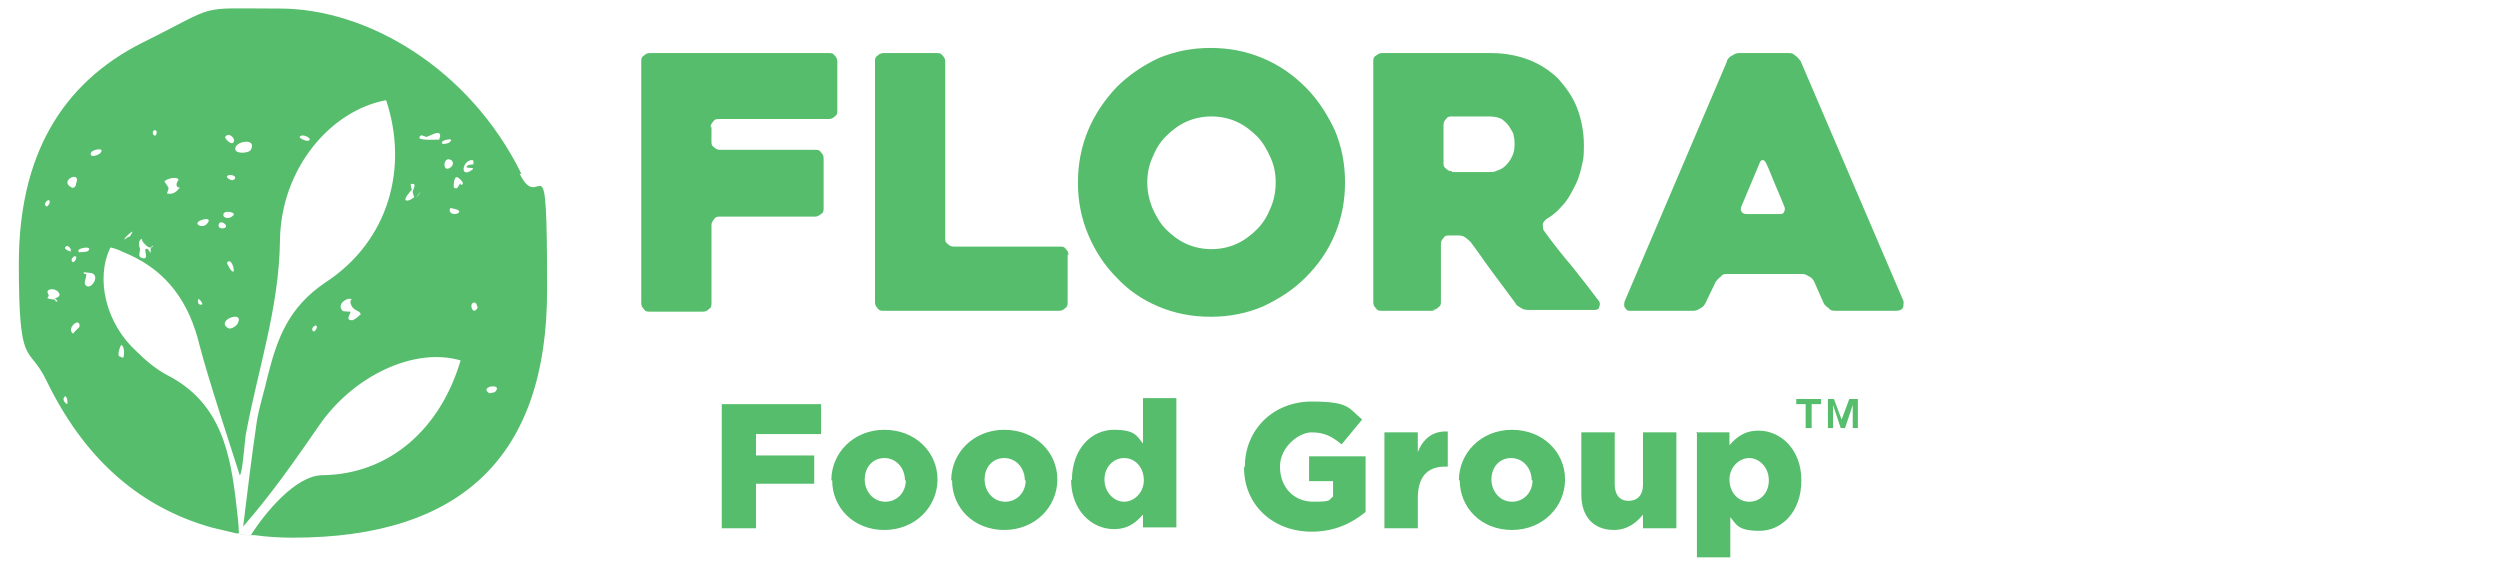 <svg xmlns="http://www.w3.org/2000/svg" width="292" height="66"><defs><style>.cls-1{fill:#55bd6b}</style></defs><g id="Layer_1"><path class="cls-1" d="M60.9 20.3C54.8 7.9 42.8 1 32.7 1S25.9.4 16.6 5C7.1 9.8 2.2 18.3 2.2 30.8s1.1 9.3 3.2 13.6c4.3 8.9 10.5 14.5 18.6 17 0 0 1 .3 1.1.3.8.2 1.7.4 2.5.6h.3c0-1.1-.2-2.3-.3-3.4-.7-6-1.8-11.9-8.1-15.1-1.3-.7-2.5-1.7-3.6-2.8-3.5-3.2-4.8-8.4-3-12.1.5.1 1 .3 1.4.5l.7.3c4.5 2 7.1 5.6 8.3 10.6 1.1 4.2 3.4 11.1 4.7 15.2.3 0 .6-4.1.7-4.7 1.4-7.6 3.9-14.8 4-22.7.1-8.4 5.9-15.2 12.4-16.4 2.6 7.8.4 16.4-7.1 21.3-4.3 2.9-5.6 6.5-6.7 10.8-.4 1.8-1 3.6-1.3 5.4-.6 4.1-1.1 8.2-1.6 12.3 3.4-3.9 6.1-7.8 8.8-11.7 4-5.9 11.2-9.3 16.6-7.7-2.4 8.1-8.4 13.3-16.1 13.4-3.2 0-6.8 4.5-8.4 7h.4c1.4.2 2.9.3 4.5.3 19.8 0 29.7-9.6 29.7-28.9s-.7-8.5-3.2-13.6Zm-46.7 20c.4.3.3 1.2.2 1.5l-.5-.2c-.2-.3.2-1.4.3-1.3Zm-3.9-11c-.2.2-1.1.1-1 .2-.8-.5 1.7-.9 1-.2Zm-1.4-7.9c0 .2-.2.8-.7.4-1.2-.8 1.3-1.9.7-.4Zm0 8.8s-.2.5-.4.4c-.5-.3.5-1.1.4-.4Zm-3.5-6.1c-.5-.3.5-1.2.4-.4 0 0-.2.5-.4.4Zm.9 10.7s.5.3.4.4c-.3.1-.2-.2-.3-.2-1.6-.2-.4-.2-.8-.7-.3-.6.8-.7 1.2-.2.5.6-.4.7-.4.8Zm1.5 12.4s-.6-.4-.3-.8c.3-.5.5.8.3.8Zm.4-17.8c.2 0-.7-.2-.6-.5.3-.5.9.3.6.5Zm.4 9.6c-1-.5.7-2.1.7-.9 0 .2-.9.8-.7.9Zm1.5-5.6c-.4-.3-.1-.6 0-1.4 0 .1-.5-.1-.3-.2.1 0 1 .1.9.1 1 .3 0 1.9-.6 1.5Zm1.6-15.5c-.2.2-1.2.6-1.1 0 0-.4 1.8-.8 1.1 0Zm15.6 13.8c-.3.2-.8-1-.8-1 .4-.6.8.4.8.8v.3Zm-1-15.7c.4-.7 1.4.3.9.7-.3.2-1-.6-.9-.7Zm1 5c-.3.2-.9-.3-.8-.4.3-.4 1.4 0 .8.4Zm-.1 4.2c-.4.4-1 .3-1.1 0-.2-.8 1.7-.4 1.1 0Zm-11.9 2.2c-.2.4-.1.1-.5.4-1.1.8 1.3-1.6.5-.4Zm2.3 1.6c0 1.3-.1-.2-.6.1-.2.1.5 1.4-.5 1-.5-.2 0-.8-.2-1.2 0 0-.3-1 .4-1-.5 0 .6 1.1.8 1h.2c0-.4.3-.1 0 0Zm.6-13.2c-.4.2-.5-.6-.1-.6.3 0 .2.5.1.6Zm2.7 6.2c-.4.6-.9.7-1.4.6l.2-.6c0-.1-.5-.8-.5-.8.2-.3 1.3-.6 1.6-.3.2.1-.4.5-.1.9.1.2.4-.1.2.3Zm2.6 13.6c-.5 0-.4-.6-.3-.7 0 0 .7.6.3.7Zm.7-9.5c-.2.3-.7.4-1 .2-.8-.5 1.9-1.2 1-.2Zm1.4 0c.2-.4 1.1.2.7.5-.4.2-1 0-.7-.5Zm2.2 11.6c0 .2-.8.9-1.2.6-1.4-.9 1.9-2.1 1.2-.6Zm1.5-20.2c-.2.4-1.7.5-1.8 0-.3-1 2.6-1.5 1.8 0Zm6.8-1.1c-.3.2-1.2-.3-1.1-.4.3-.5 1.5.2 1.1.4Zm.9 21.9s-.2.5-.4.4c-.5-.3.5-1.1.4-.4Zm5-1.5c0 .1-.8.7-.9.6-.9 0 0-.9-.2-1 0 0-.8 0-.9-.1-.7-.8.5-1.5.9-1.4.5.1-.3 0 .2.9.4.6 1.1.5 1 1Zm6.5-13.9s0 .1-.2.2c-.3.2-.6.4-.9.3-.3-.1.6-1.2.7-1.2 0 0-.2-.7-.1-.7.8-.2.2.7.2.9 0 .2.2.6.2.8 0 0 .1 0 .2-.1.8-1.2.5-.5 0 0Zm2.9-6.9s-.2.3 0 .3c-.6 0-3.2.2-2.2-.5.1 0 .6.2.6.2.8-.3 1.7-.9 1.6 0Zm.3.8c-.6-.4 1.8-.9.7-.1 0 0-.7.2-.7.1Zm1 1.9c.4.3.1.7 0 .8-1.1.9-1-1.4 0-.8Zm.8 6.2c-.6.3-1.2-.1-.9-.6 0 0 1.5.2.9.6Zm.3-3.5c-.4.4-.3.8-.8.5 0 0-.1-1.8.7-1 .8.7 0 .8.1.6Zm1.5-2.6v.4s-.8 0-.8.3c0 .2 1 0 .7.3-1.6 1.2-1.2-1.2 0-1.1Zm-.1 16.6c.5-.3.5.5.6.5-.5 1-1-.2-.6-.5Zm2.6 10.4s-.7.2-.7.1c-1.2-.8 1.8-1.2.7-.1ZM27.9 62.4l1.6.2c-.4 0-1.2-.2-1.5-.2ZM83.1 14.8v1.7c0 .3 0 .5.3.7.2.2.4.3.7.3h11.1c.3 0 .5 0 .7.3.2.2.3.4.3.7v5.8c0 .3 0 .5-.3.7s-.4.3-.7.3H84.1c-.3 0-.5 0-.7.3s-.3.4-.3.7v9.1c0 .3 0 .5-.3.7-.2.2-.4.3-.7.3h-6.2c-.3 0-.5 0-.7-.3-.2-.2-.3-.4-.3-.7V7.2c0-.3 0-.5.3-.7.2-.2.4-.3.7-.3h20.9c.3 0 .5 0 .7.3.2.2.3.4.3.7v5.7c0 .3 0 .5-.3.7-.2.2-.4.3-.7.3H84c-.3 0-.5 0-.7.3-.2.2-.3.4-.3.7ZM124.7 29.7v5.6c0 .3 0 .5-.3.7-.2.2-.4.3-.7.3h-20.5c-.3 0-.5 0-.7-.3-.2-.2-.3-.4-.3-.7V7.2c0-.3 0-.5.3-.7.2-.2.4-.3.7-.3h6.2c.3 0 .5 0 .7.3.2.2.3.4.3.7v20.6c0 .3 0 .5.3.7.2.2.4.3.7.3h12.4c.3 0 .5 0 .7.3.2.2.3.4.3.7ZM125.9 21.3c0-2.1.4-4.2 1.2-6.1.8-1.9 1.9-3.5 3.3-5 1.4-1.4 3-2.5 4.9-3.4 1.9-.8 3.9-1.2 6.1-1.2s4.2.4 6.1 1.2c1.9.8 3.5 1.9 5 3.4 1.4 1.4 2.5 3.1 3.4 5 .8 1.9 1.2 3.9 1.2 6.1s-.4 4.2-1.2 6.1c-.8 1.9-1.9 3.5-3.4 5s-3.1 2.5-5 3.4c-1.9.8-3.9 1.2-6.1 1.2s-4.2-.4-6.1-1.2c-1.9-.8-3.5-1.9-4.9-3.4-1.4-1.4-2.5-3.1-3.3-5-.8-1.9-1.2-3.9-1.2-6.1Zm8.1 0c0 1 .2 2 .6 3 .4.9.9 1.8 1.6 2.5.7.7 1.5 1.3 2.4 1.7.9.4 1.9.6 2.9.6s2-.2 2.9-.6c.9-.4 1.7-1 2.4-1.7s1.2-1.5 1.6-2.5c.4-.9.6-1.9.6-3s-.2-2-.6-2.9c-.4-.9-.9-1.8-1.6-2.5-.7-.7-1.5-1.3-2.4-1.7-.9-.4-1.9-.6-2.9-.6s-2 .2-2.9.6c-.9.4-1.7 1-2.4 1.7s-1.2 1.5-1.6 2.5c-.4.9-.6 1.9-.6 2.9ZM167.6 36.3h-6.2c-.3 0-.5 0-.7-.3-.2-.2-.3-.4-.3-.7V7.2c0-.3 0-.5.3-.7s.4-.3.7-.3h12.8c1.6 0 3.1.3 4.4.8 1.3.5 2.5 1.3 3.4 2.2.9 1 1.7 2.1 2.2 3.4.5 1.3.8 2.8.8 4.4s-.1 1.7-.3 2.6-.5 1.7-.9 2.4c-.4.8-.8 1.5-1.4 2.1-.5.6-1.1 1.1-1.8 1.5-.2.2-.4.4-.4.6 0 .2 0 .5.1.7 1 1.4 2.1 2.8 3.3 4.2 1.2 1.5 2.2 2.8 3.1 4 .2.2.2.5.1.7 0 .3-.3.4-.5.4h-7.7c-.3 0-.6 0-.9-.2-.3-.2-.6-.3-.7-.6-.9-1.2-1.7-2.3-2.6-3.5-.9-1.2-1.7-2.4-2.6-3.6-.2-.2-.4-.4-.7-.6-.3-.2-.6-.2-.9-.2h-.9c-.3 0-.5 0-.7.3-.2.2-.3.4-.3.7v6.7c0 .3 0 .5-.3.7-.2.2-.4.3-.7.3Zm2-16.2h4.3c.3 0 .7 0 1-.2.4-.1.7-.3 1-.6.3-.3.5-.6.7-1 .2-.4.3-.8.3-1.4s0-.6-.1-1c0-.4-.3-.7-.5-1.1-.2-.3-.5-.6-.9-.9-.4-.2-.9-.3-1.5-.3h-4.3c-.3 0-.5 0-.7.3-.2.2-.3.4-.3.7V19c0 .3 0 .5.3.7.2.2.4.3.7.3ZM201.7 7.1c.1-.2.3-.5.6-.6.3-.2.5-.3.8-.3h5.8c.3 0 .5 0 .8.3.3.2.4.4.6.6l12 28c.1.2 0 .5 0 .8-.2.3-.4.4-.9.4h-7c-.3 0-.6 0-.8-.3-.3-.2-.5-.4-.6-.6l-1.1-2.5c-.1-.2-.3-.5-.6-.6-.3-.2-.5-.3-.8-.3h-8.7c-.3 0-.6 0-.8.3-.3.2-.4.4-.6.6l-1.2 2.5c-.1.2-.3.5-.6.6-.3.2-.5.3-.8.3h-7.5c-.2 0-.3-.1-.4-.2 0-.1-.2-.2-.2-.4s0-.4.1-.6l11.9-27.9Zm2.4 17.9h3.7c.3 0 .5 0 .6-.3.1-.2.1-.4 0-.6-.3-.7-.6-1.5-1-2.4-.4-.9-.7-1.8-1.1-2.6-.1-.2-.2-.4-.4-.4s-.3.1-.4.4l-2.1 5c-.1.2-.1.5 0 .6.1.2.3.3.6.3ZM84.3 47.2h11.6v3.5h-7.6v2.5h6.8v3.3h-6.8v5.2h-4V47.2ZM97.1 56.1c0-3.2 2.6-5.9 6.2-5.9s6.2 2.6 6.2 5.8c0 3.2-2.6 5.9-6.2 5.9s-6.1-2.6-6.1-5.8Zm8.6 0c0-1.4-1-2.6-2.4-2.6S101 54.6 101 56s1 2.6 2.4 2.6 2.4-1.1 2.4-2.5ZM111.1 56.1c0-3.2 2.6-5.9 6.2-5.9s6.2 2.6 6.2 5.8c0 3.2-2.6 5.9-6.2 5.9s-6.1-2.6-6.1-5.8Zm8.6 0c0-1.4-1-2.6-2.4-2.6S115 54.6 115 56s1 2.6 2.4 2.6 2.4-1.1 2.4-2.5ZM125.2 56.1c0-3.7 2.3-5.9 4.9-5.9s2.7.8 3.4 1.6v-5.3h3.9v15.1h-3.9v-1.5c-.8.9-1.7 1.7-3.4 1.7-2.6 0-5-2.2-5-5.8Zm8.4 0c0-1.5-1-2.6-2.3-2.6S129 54.6 129 56c0 1.5 1.1 2.6 2.3 2.6s2.3-1.1 2.3-2.5ZM145.4 54.5c0-4.3 3.3-7.6 7.8-7.6s4.3.8 5.9 2.1l-2.4 2.9c-1.1-.9-2-1.4-3.5-1.4s-3.7 1.7-3.7 4c0 2.4 1.6 4.1 3.9 4.1s1.7-.2 2.3-.6v-1.8h-2.8v-2.9h6.6v6.5c-1.6 1.3-3.6 2.3-6.3 2.3-4.5 0-7.9-3.1-7.9-7.5ZM161.7 50.5h3.9v2.3c.6-1.5 1.7-2.5 3.5-2.4v4.1h-.3c-2.1 0-3.2 1.2-3.2 3.7v3.5h-3.9V50.5ZM170.4 56.1c0-3.2 2.6-5.9 6.2-5.9s6.2 2.6 6.2 5.8c0 3.2-2.6 5.9-6.2 5.9s-6.1-2.6-6.1-5.8Zm8.5 0c0-1.4-1-2.6-2.4-2.6s-2.3 1.1-2.3 2.5 1 2.6 2.4 2.6 2.4-1.1 2.4-2.5ZM184.7 57.8v-7.3h3.9v6.1c0 1.2.6 1.9 1.6 1.9s1.7-.6 1.7-1.9v-6.1h3.9v11.2h-3.9v-1.6c-.7.9-1.8 1.8-3.4 1.8-2.4 0-3.8-1.6-3.8-4.1ZM198.1 50.5h3.9V52c.8-.9 1.7-1.7 3.4-1.7 2.6 0 5 2.2 5 5.8 0 3.7-2.3 5.9-4.9 5.9s-2.7-.8-3.4-1.6v4.7h-3.9V50.6Zm8.5 5.6c0-1.5-1.1-2.6-2.3-2.6S202 54.6 202 56c0 1.5 1 2.6 2.3 2.6s2.3-1 2.3-2.5ZM209.8 47.2v-.6h2.9v.6h-1.1V50h-.7v-2.8h-1.1Zm4.4-.6.9 2.4.9-2.4h1V50h-.6v-2.7l-.9 2.7h-.5l-.9-2.7V50h-.6v-3.4h1Z"/></g></svg>
